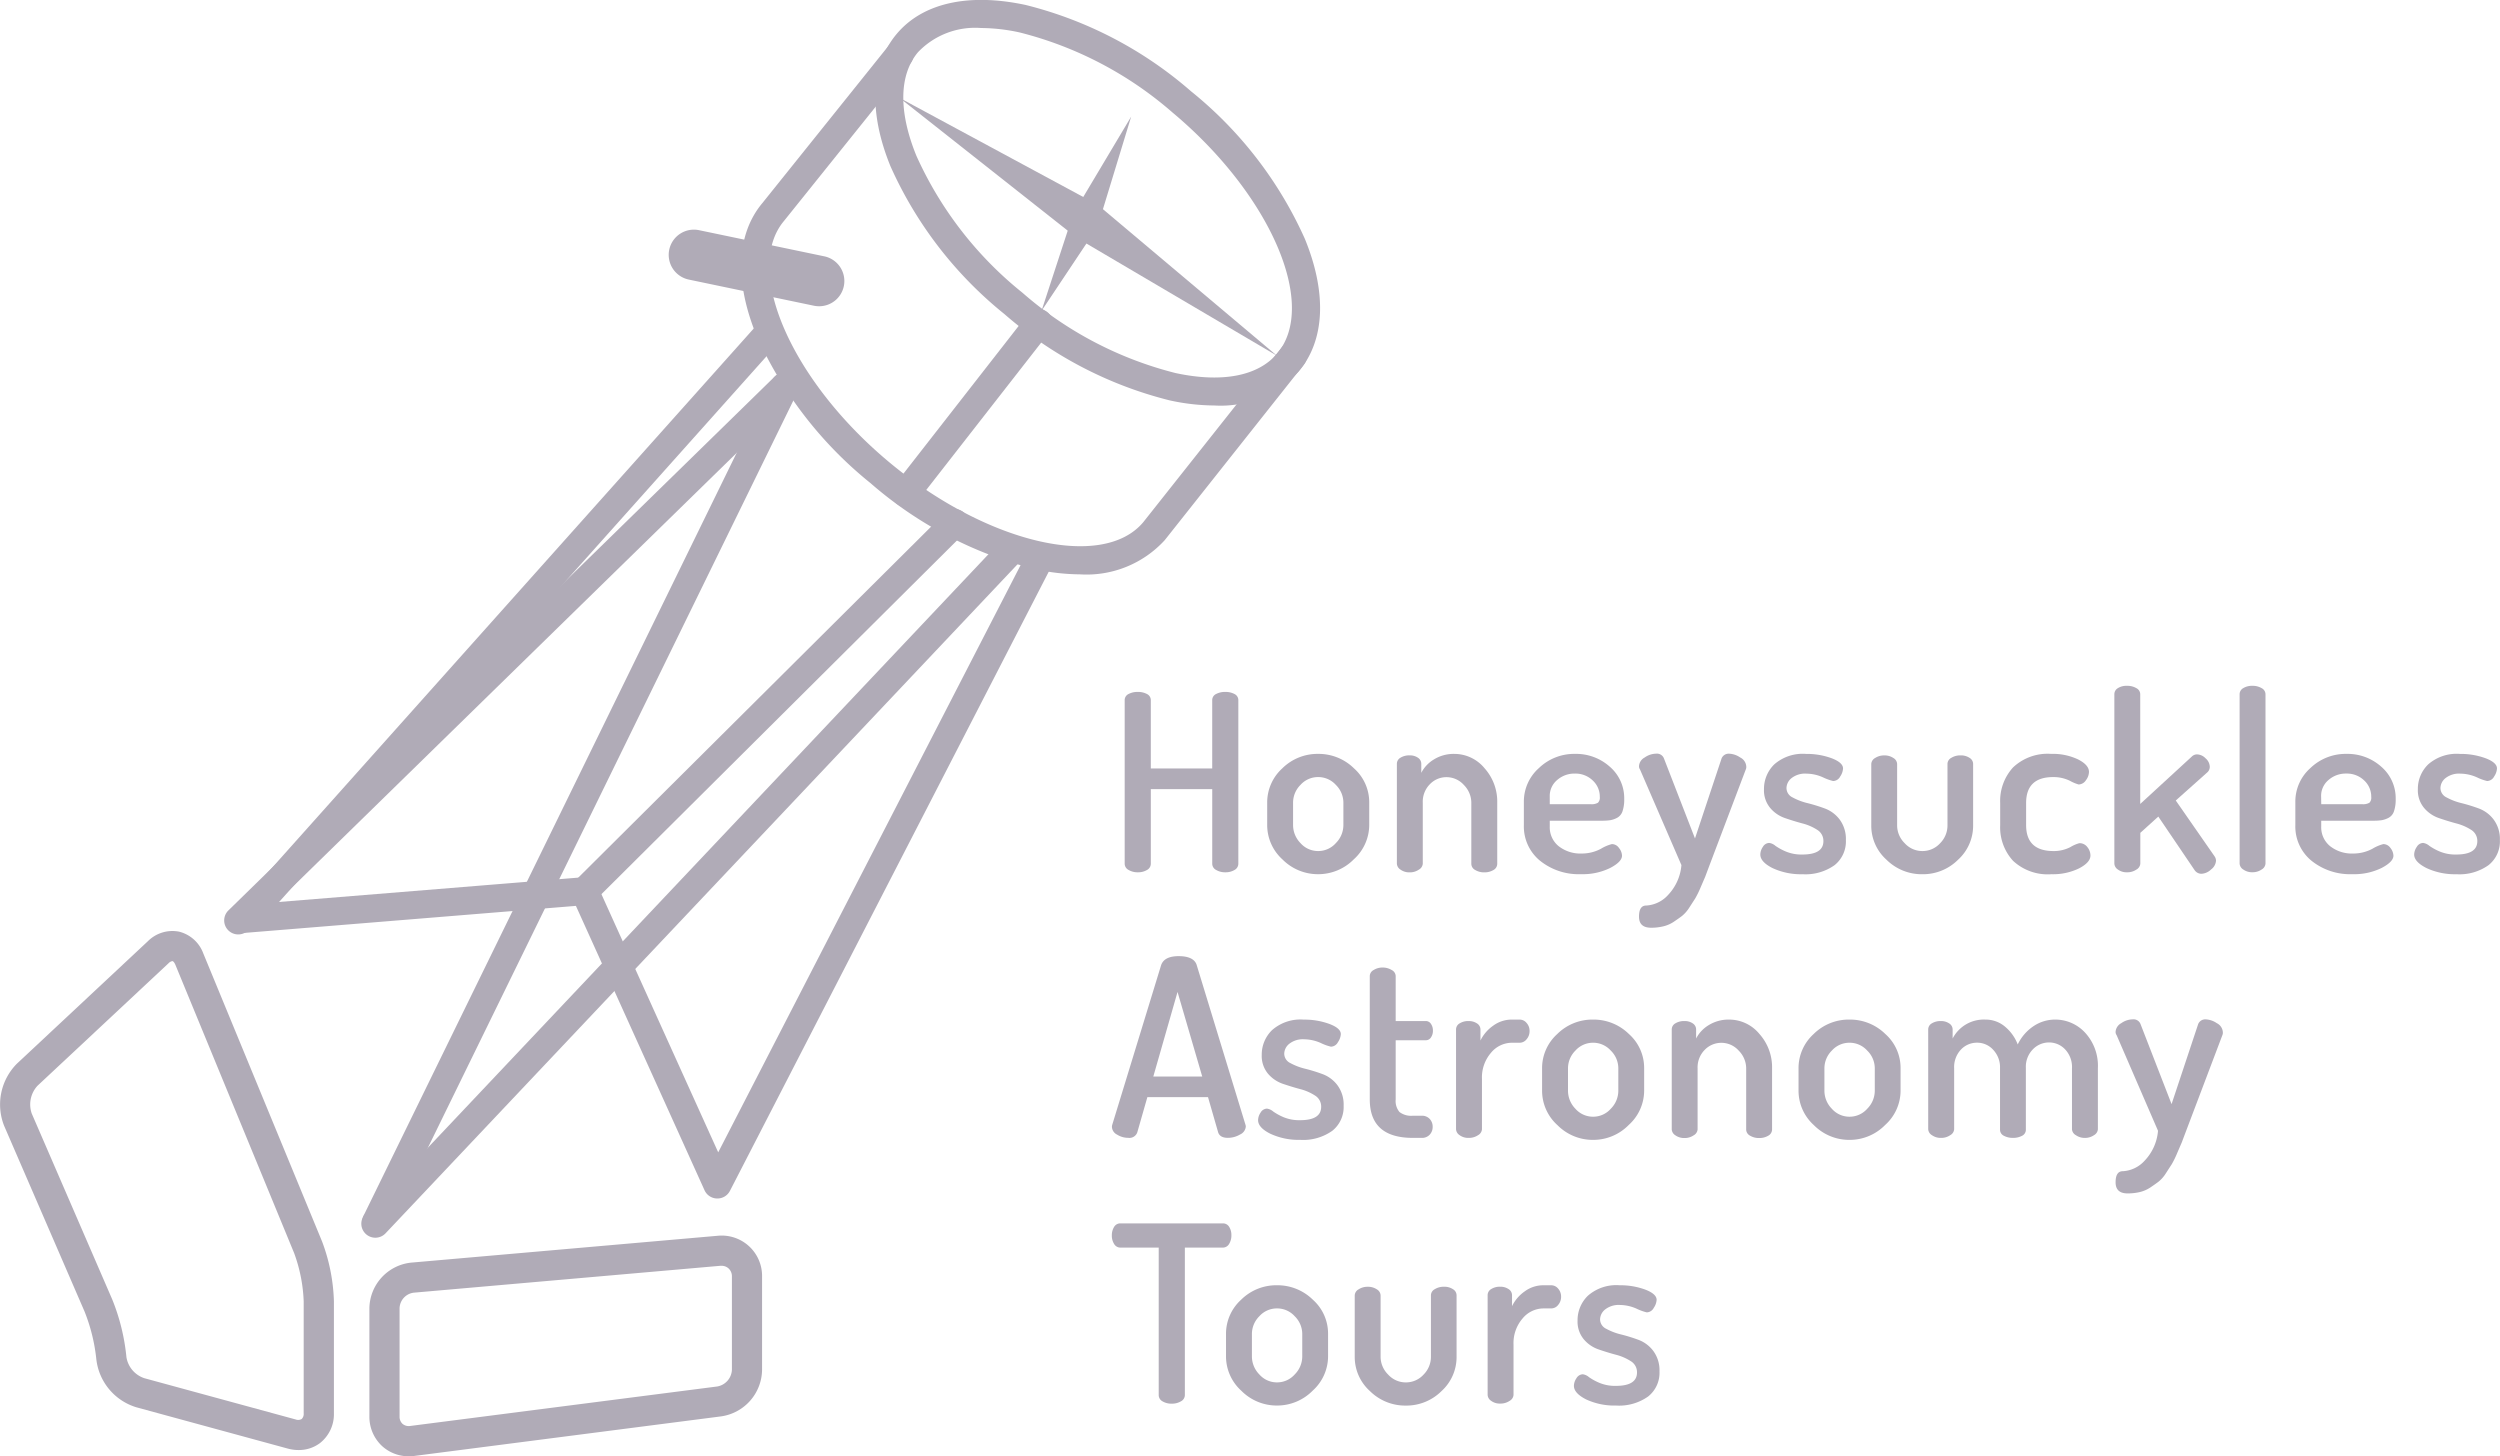 <?xml version="1.0" encoding="UTF-8"?> <svg xmlns="http://www.w3.org/2000/svg" width="196.667" height="114.562" viewBox="0 0 196.667 114.562"><g id="Group_3" data-name="Group 3" transform="translate(-39.661 164.69)"><g id="Group_2" data-name="Group 2" transform="translate(39.661 -164.69)"><path id="Path_1" data-name="Path 1" d="M106.5-132.792a16.7,16.7,0,0,1-3.494-.4,31.308,31.308,0,0,1-13.01-6.793,31.3,31.3,0,0,1-8.961-11.626c-1.738-4.262-1.566-7.955.48-10.4s5.655-3.254,10.155-2.288a31.324,31.324,0,0,1,13.012,6.793h0a31.316,31.316,0,0,1,8.959,11.624c1.738,4.264,1.568,7.957-.48,10.4A8.331,8.331,0,0,1,106.5-132.792ZM88.166-162.486a6.207,6.207,0,0,0-4.963,1.9c-1.5,1.786-1.544,4.68-.13,8.15a29.115,29.115,0,0,0,8.335,10.767,29.105,29.105,0,0,0,12.057,6.327c3.664.787,6.505.236,8-1.549,3.211-3.834-.547-12.5-8.207-18.917A29.1,29.1,0,0,0,91.2-162.137,14.509,14.509,0,0,0,88.166-162.486Z" transform="translate(-10.984 164.69)" fill="#b0abb7"></path><path id="Path_2" data-name="Path 2" d="M100.341-120.836a16.709,16.709,0,0,1-3.494-.4,31.318,31.318,0,0,1-13.01-6.793,31.339,31.339,0,0,1-8.961-11.624c-1.734-4.258-1.566-7.946.473-10.39l9.927-12.375a1.1,1.1,0,0,1,1.549-.17A1.1,1.1,0,0,1,87-161.036l-9.95,12.4c-3.213,3.833.545,12.5,8.207,18.917s16.828,8.606,20.05,4.788l10.921-13.787a1.1,1.1,0,0,1,1.549-.18,1.1,1.1,0,0,1,.178,1.549L107-123.523A8.329,8.329,0,0,1,100.341-120.836Z" transform="translate(-15.377 166.019)" fill="#b0abb7"></path><path id="Path_3" data-name="Path 3" d="M51.518-102.191a1.1,1.1,0,0,1-.735-.279,1.1,1.1,0,0,1-.087-1.558l40.57-45.419a1.1,1.1,0,0,1,1.558-.089,1.1,1.1,0,0,1,.087,1.558l-40.57,45.421A1.1,1.1,0,0,1,51.518-102.191Z" transform="translate(-31.986 175.305)" fill="#b0abb7"></path><path id="Path_4" data-name="Path 4" d="M57.4-79.719a1.079,1.079,0,0,1-.557-.153,1.1,1.1,0,0,1-.394-1.508l32.113-65.661a1.1,1.1,0,0,1,1.508-.394,1.1,1.1,0,0,1,.394,1.51L58.348-80.264A1.1,1.1,0,0,1,57.4-79.719Z" transform="translate(-27.79 176.896)" fill="#b0abb7"></path><path id="Path_5" data-name="Path 5" d="M66.958-110.162a1.1,1.1,0,0,1-.781-.324,1.1,1.1,0,0,1,0-1.559L95.286-141a1.1,1.1,0,0,1,1.558,0,1.1,1.1,0,0,1,0,1.559L67.735-110.482A1.094,1.094,0,0,1,66.958-110.162Z" transform="translate(-20.967 181.365)" fill="#b0abb7"></path><path id="Path_6" data-name="Path 6" d="M57.351-84.855a1.1,1.1,0,0,1-.757-.3,1.1,1.1,0,0,1-.045-1.559l50.125-53.064a1.1,1.1,0,0,1,1.558-.045,1.1,1.1,0,0,1,.045,1.559L58.152-85.2A1.1,1.1,0,0,1,57.351-84.855Z" transform="translate(-27.823 182.222)" fill="#b0abb7"></path><path id="Path_7" data-name="Path 7" d="M51.056-103.387a1.1,1.1,0,0,1-.785-.327,1.1,1.1,0,0,1,.01-1.559l42.979-42a1.1,1.1,0,0,1,1.559.012,1.1,1.1,0,0,1-.012,1.558l-42.977,42A1.1,1.1,0,0,1,51.056-103.387Z" transform="translate(-32.316 176.896)" fill="#b0abb7"></path><path id="Path_8" data-name="Path 8" d="M80.952-160.2l15.592,8.411,14.1,11.874-15.728-9.261Z" transform="translate(-10.193 167.897)" fill="#b0abb7"></path><path id="Path_9" data-name="Path 9" d="M87.471-144.05l4.41-6.615,2.646-8.673-4.557,7.644Z" transform="translate(-5.54 168.509)" fill="#b0abb7"></path><path id="Path_10" data-name="Path 10" d="M59.721-90.608a3.107,3.107,0,0,1-2.058-.763,3.137,3.137,0,0,1-1.045-2.365v-8.527a3.665,3.665,0,0,1,3.28-3.58l24.124-2.113a3.179,3.179,0,0,1,2.457.819,3.175,3.175,0,0,1,1.03,2.375v7.35a3.75,3.75,0,0,1-3.222,3.664L60.145-90.635A3.213,3.213,0,0,1,59.721-90.608Zm24.593-14.986c-.027,0-.057,0-.086,0l-24.124,2.115a1.274,1.274,0,0,0-1.112,1.213v8.527a.757.757,0,0,0,.238.583.757.757,0,0,0,.608.161L83.984-96.1a1.393,1.393,0,0,0,1.152-1.309v-7.35a.829.829,0,0,0-.26-.624A.814.814,0,0,0,84.315-105.594Z" transform="translate(-27.559 205.17)" fill="#b0abb7"></path><path id="Path_11" data-name="Path 11" d="M63.147-81.118a3.239,3.239,0,0,1-.848-.115L50.385-84.482a4.478,4.478,0,0,1-3.146-3.775,14.005,14.005,0,0,0-.929-3.765l-6.332-14.621a4.561,4.561,0,0,1,1.013-4.869l10.3-9.631a2.73,2.73,0,0,1,2.447-.757,2.728,2.728,0,0,1,1.912,1.707L65-97.518a14.472,14.472,0,0,1,.929,4.7V-84a2.885,2.885,0,0,1-1.092,2.331A2.753,2.753,0,0,1,63.147-81.118ZM53.221-119.58a.54.54,0,0,0-.307.173l-10.3,9.629a2.173,2.173,0,0,0-.456,2.19L48.49-92.966a16.269,16.269,0,0,1,1.117,4.545,2.1,2.1,0,0,0,1.4,1.649l11.915,3.249a.561.561,0,0,0,.47-.036A.551.551,0,0,0,63.551-84v-8.819a12.277,12.277,0,0,0-.751-3.792L53.458-119.29c-.081-.194-.177-.279-.221-.29Z" transform="translate(-39.661 195.188)" fill="#b0abb7"></path><path id="Path_12" data-name="Path 12" d="M88.658-88.308h-.029a1.1,1.1,0,0,1-.975-.648l-10.118-22.37-26.272,2.142a1.1,1.1,0,0,1-1.188-1.009,1.1,1.1,0,0,1,1.009-1.189l27.045-2.2a1.1,1.1,0,0,1,1.1.644l9.5,21,24.238-47.068a1.1,1.1,0,0,1,1.486-.475,1.1,1.1,0,0,1,.475,1.484l-25.282,49.1A1.1,1.1,0,0,1,88.658-88.308Z" transform="translate(-32.231 182.589)" fill="#b0abb7"></path><path id="Path_13" data-name="Path 13" d="M81.711-134.921a1.1,1.1,0,0,1-.679-.233,1.1,1.1,0,0,1-.19-1.547l10.436-13.377a1.1,1.1,0,0,1,1.547-.19,1.1,1.1,0,0,1,.19,1.547L82.58-135.346A1.1,1.1,0,0,1,81.711-134.921Z" transform="translate(-10.438 174.815)" fill="#b0abb7"></path><path id="Path_14" data-name="Path 14" d="M82.194-148.121a2.072,2.072,0,0,1-.408-.041l-9.849-2.058A1.986,1.986,0,0,1,70.4-152.57a1.983,1.983,0,0,1,2.348-1.535l9.849,2.056a1.986,1.986,0,0,1,1.537,2.349A1.985,1.985,0,0,1,82.194-148.121Z" transform="translate(-17.753 172.213)" fill="#b0abb7"></path><g id="Group_1" data-name="Group 1" transform="translate(87.466 53.953)"><path id="Path_15" data-name="Path 15" d="M91.29-119.423v-12.841a.534.534,0,0,1,.3-.5,1.5,1.5,0,0,1,.728-.165,1.493,1.493,0,0,1,.727.165.533.533,0,0,1,.3.5v5.354h4.831v-5.354a.532.532,0,0,1,.3-.5,1.5,1.5,0,0,1,.728-.165,1.493,1.493,0,0,1,.727.165.535.535,0,0,1,.3.5v12.841a.561.561,0,0,1-.3.5,1.374,1.374,0,0,1-.727.183,1.39,1.39,0,0,1-.718-.183.555.555,0,0,1-.308-.5v-5.857H93.346v5.857a.558.558,0,0,1-.3.5,1.374,1.374,0,0,1-.727.183,1.39,1.39,0,0,1-.718-.183A.557.557,0,0,1,91.29-119.423Z" transform="translate(-90.281 133.408)" fill="#b0abb7"></path><path id="Path_16" data-name="Path 16" d="M97.832-124.477v-1.784a3.622,3.622,0,0,1,1.181-2.677,3.938,3.938,0,0,1,2.834-1.145,3.966,3.966,0,0,1,2.812,1.136,3.575,3.575,0,0,1,1.2,2.685v1.784a3.653,3.653,0,0,1-1.212,2.687,3.92,3.92,0,0,1-2.8,1.172,3.927,3.927,0,0,1-2.814-1.162A3.643,3.643,0,0,1,97.832-124.477Zm2.036-.005a2.025,2.025,0,0,0,.581,1.415,1.841,1.841,0,0,0,1.4.627,1.848,1.848,0,0,0,1.386-.627,2.007,2.007,0,0,0,.591-1.415v-1.774a1.956,1.956,0,0,0-.591-1.386,1.862,1.862,0,0,0-1.386-.617,1.855,1.855,0,0,0-1.4.617,1.974,1.974,0,0,0-.581,1.386Z" transform="translate(-85.612 135.436)" fill="#b0abb7"></path><path id="Path_17" data-name="Path 17" d="M103.785-121.45v-7.856a.552.552,0,0,1,.281-.475,1.308,1.308,0,0,1,.728-.185,1.1,1.1,0,0,1,.651.187.567.567,0,0,1,.26.48v.708a2.628,2.628,0,0,1,1-1.059,2.949,2.949,0,0,1,1.6-.432,3.075,3.075,0,0,1,2.375,1.126,3.926,3.926,0,0,1,1,2.7v4.81a.561.561,0,0,1-.3.5,1.378,1.378,0,0,1-.727.183,1.352,1.352,0,0,1-.7-.183.556.556,0,0,1-.312-.494v-4.8a1.986,1.986,0,0,0-.581-1.393,1.831,1.831,0,0,0-1.376-.619,1.792,1.792,0,0,0-1.3.552,1.953,1.953,0,0,0-.562,1.46v4.8a.587.587,0,0,1-.312.464,1.235,1.235,0,0,1-.718.213,1.181,1.181,0,0,1-.718-.213A.594.594,0,0,1,103.785-121.45Z" transform="translate(-81.363 135.436)" fill="#b0abb7"></path><path id="Path_18" data-name="Path 18" d="M109.614-124.477v-1.842a3.516,3.516,0,0,1,1.184-2.648,4,4,0,0,1,2.852-1.116,3.968,3.968,0,0,1,2.725,1.009,3.265,3.265,0,0,1,1.134,2.547,2.846,2.846,0,0,1-.135.96.906.906,0,0,1-.427.514,1.814,1.814,0,0,1-.543.187,4.28,4.28,0,0,1-.66.039h-4.092v.451a1.905,1.905,0,0,0,.7,1.553,2.76,2.76,0,0,0,1.822.578,3.174,3.174,0,0,0,1.5-.372,3.21,3.21,0,0,1,.864-.37.679.679,0,0,1,.562.31,1,1,0,0,1,.235.6q0,.481-.931.968a4.869,4.869,0,0,1-2.289.488,4.841,4.841,0,0,1-3.239-1.066A3.48,3.48,0,0,1,109.614-124.477Zm2.038-1.649h3.22a.987.987,0,0,0,.572-.115.565.565,0,0,0,.144-.458,1.723,1.723,0,0,0-.564-1.3,1.944,1.944,0,0,0-1.395-.535,2.053,2.053,0,0,0-1.395.506,1.629,1.629,0,0,0-.583,1.289Z" transform="translate(-77.203 135.436)" fill="#b0abb7"></path><path id="Path_19" data-name="Path 19" d="M114.9-117.273q0-.871.564-.872a2.5,2.5,0,0,0,1.724-.833,3.865,3.865,0,0,0,1.049-2.348l-3.259-7.526a.421.421,0,0,1-.077-.271.827.827,0,0,1,.446-.668,1.581,1.581,0,0,1,.893-.3.587.587,0,0,1,.62.368l2.444,6.3,2.094-6.3a.6.6,0,0,1,.583-.368,1.665,1.665,0,0,1,.883.3.849.849,0,0,1,.475.708.467.467,0,0,1-.038.231l-2.872,7.585-.327.872q-.118.272-.36.835a7.538,7.538,0,0,1-.418.853l-.464.718a2.7,2.7,0,0,1-.583.668c-.194.149-.415.3-.66.466a2.522,2.522,0,0,1-.814.348,4.029,4.029,0,0,1-.949.108C115.215-116.4,114.9-116.69,114.9-117.273Z" transform="translate(-73.431 135.428)" fill="#b0abb7"></path><path id="Path_20" data-name="Path 20" d="M120.469-122.168a1.091,1.091,0,0,1,.2-.6.594.594,0,0,1,.5-.31.95.95,0,0,1,.488.228,4.454,4.454,0,0,0,.84.456,3.2,3.2,0,0,0,1.272.228q1.663,0,1.662-1.054a1.013,1.013,0,0,0-.485-.888,3.972,3.972,0,0,0-1.174-.507c-.458-.123-.915-.264-1.366-.42a2.622,2.622,0,0,1-1.164-.8,2.163,2.163,0,0,1-.485-1.465,2.693,2.693,0,0,1,.812-1.96,3.4,3.4,0,0,1,2.5-.821,5.654,5.654,0,0,1,2.007.339c.6.228.9.5.9.805a1.221,1.221,0,0,1-.223.631.642.642,0,0,1-.554.358,4.021,4.021,0,0,1-.8-.29,3.266,3.266,0,0,0-1.3-.291,1.717,1.717,0,0,0-1.172.351,1.027,1.027,0,0,0-.4.78.822.822,0,0,0,.485.742,4.749,4.749,0,0,0,1.181.449,12.908,12.908,0,0,1,1.376.428,2.583,2.583,0,0,1,1.155.879,2.566,2.566,0,0,1,.476,1.6,2.385,2.385,0,0,1-.891,1.971,3.947,3.947,0,0,1-2.523.713,5.277,5.277,0,0,1-2.356-.483Q120.468-121.586,120.469-122.168Z" transform="translate(-69.456 135.436)" fill="#b0abb7"></path><path id="Path_21" data-name="Path 21" d="M125.562-124.486v-4.85a.575.575,0,0,1,.308-.475,1.287,1.287,0,0,1,.72-.2,1.231,1.231,0,0,1,.706.2.576.576,0,0,1,.3.473v4.838a1.963,1.963,0,0,0,.593,1.393,1.86,1.86,0,0,0,1.385.619,1.86,1.86,0,0,0,1.4-.61,1.975,1.975,0,0,0,.583-1.4v-4.857a.552.552,0,0,1,.3-.464,1.321,1.321,0,0,1,.727-.194,1.228,1.228,0,0,1,.709.194.56.56,0,0,1,.281.466v4.869a3.611,3.611,0,0,1-1.182,2.677,3.906,3.906,0,0,1-2.814,1.143,3.939,3.939,0,0,1-2.821-1.143A3.59,3.59,0,0,1,125.562-124.486Z" transform="translate(-65.821 135.484)" fill="#b0abb7"></path><path id="Path_22" data-name="Path 22" d="M131.48-124.477v-1.746a3.908,3.908,0,0,1,1.009-2.792,3.952,3.952,0,0,1,3.008-1.068,4.611,4.611,0,0,1,2.115.437c.569.291.853.617.853.98a1.111,1.111,0,0,1-.243.658.7.7,0,0,1-.572.331,3.23,3.23,0,0,1-.689-.291,2.931,2.931,0,0,0-1.309-.291q-2.134,0-2.132,2.043v1.734q0,2.041,2.152,2.043a2.827,2.827,0,0,0,1.328-.31,2.774,2.774,0,0,1,.708-.31.759.759,0,0,1,.631.31,1.053,1.053,0,0,1,.242.66c0,.362-.3.7-.889,1.008a4.666,4.666,0,0,1-2.175.464,4,4,0,0,1-3.026-1.056A3.9,3.9,0,0,1,131.48-124.477Z" transform="translate(-61.598 135.436)" fill="#b0abb7"></path><path id="Path_23" data-name="Path 23" d="M136.721-119.221v-13.326a.55.55,0,0,1,.272-.475,1.25,1.25,0,0,1,.718-.185,1.394,1.394,0,0,1,.745.185.543.543,0,0,1,.3.475v8.632l4.053-3.724a.583.583,0,0,1,.427-.175.972.972,0,0,1,.66.31.909.909,0,0,1,.331.66.587.587,0,0,1-.175.427l-2.5,2.231L144.6-119.8a.634.634,0,0,1,.118.35.944.944,0,0,1-.389.689,1.171,1.171,0,0,1-.756.339.646.646,0,0,1-.543-.291l-2.852-4.209-1.415,1.28v2.425a.586.586,0,0,1-.31.466,1.273,1.273,0,0,1-.737.213,1.141,1.141,0,0,1-.709-.213A.593.593,0,0,1,136.721-119.221Z" transform="translate(-57.857 133.206)" fill="#b0abb7"></path><path id="Path_24" data-name="Path 24" d="M142.471-119.221v-13.326a.548.548,0,0,1,.281-.475,1.3,1.3,0,0,1,.728-.185,1.359,1.359,0,0,1,.727.185.541.541,0,0,1,.3.475v13.326a.584.584,0,0,1-.308.466,1.243,1.243,0,0,1-.718.213,1.181,1.181,0,0,1-.718-.213A.589.589,0,0,1,142.471-119.221Z" transform="translate(-53.754 133.206)" fill="#b0abb7"></path><path id="Path_25" data-name="Path 25" d="M145.029-124.477v-1.842a3.522,3.522,0,0,1,1.184-2.648,4,4,0,0,1,2.85-1.116,3.969,3.969,0,0,1,2.726,1.009,3.265,3.265,0,0,1,1.134,2.547,2.847,2.847,0,0,1-.135.96.9.9,0,0,1-.427.514,1.822,1.822,0,0,1-.545.187,4.266,4.266,0,0,1-.66.039h-4.091v.451a1.91,1.91,0,0,0,.7,1.553,2.765,2.765,0,0,0,1.823.578,3.179,3.179,0,0,0,1.5-.372,3.21,3.21,0,0,1,.864-.37.683.683,0,0,1,.562.31,1.021,1.021,0,0,1,.231.6c0,.32-.308.643-.931.968a4.85,4.85,0,0,1-2.289.488,4.839,4.839,0,0,1-3.237-1.066A3.48,3.48,0,0,1,145.029-124.477Zm2.038-1.649h3.218a.987.987,0,0,0,.572-.115A.565.565,0,0,0,151-126.7a1.727,1.727,0,0,0-.562-1.3,1.955,1.955,0,0,0-1.4-.535,2.054,2.054,0,0,0-1.4.506,1.627,1.627,0,0,0-.581,1.289Z" transform="translate(-51.928 135.436)" fill="#b0abb7"></path><path id="Path_26" data-name="Path 26" d="M150.484-122.168a1.094,1.094,0,0,1,.206-.6.592.592,0,0,1,.5-.31.956.956,0,0,1,.488.228,4.454,4.454,0,0,0,.84.456,3.186,3.186,0,0,0,1.27.228q1.663,0,1.664-1.054a1.017,1.017,0,0,0-.485-.888,4.023,4.023,0,0,0-1.176-.507c-.459-.123-.913-.264-1.366-.42a2.632,2.632,0,0,1-1.164-.8,2.164,2.164,0,0,1-.487-1.465,2.689,2.689,0,0,1,.816-1.96,3.4,3.4,0,0,1,2.5-.821,5.677,5.677,0,0,1,2.008.339c.6.228.9.5.9.805a1.237,1.237,0,0,1-.223.631.644.644,0,0,1-.552.358,3.94,3.94,0,0,1-.8-.29,3.28,3.28,0,0,0-1.3-.291,1.717,1.717,0,0,0-1.172.351,1.029,1.029,0,0,0-.4.78.827.827,0,0,0,.487.742,4.763,4.763,0,0,0,1.182.449,13.036,13.036,0,0,1,1.376.428,2.588,2.588,0,0,1,1.153.879,2.567,2.567,0,0,1,.478,1.6,2.383,2.383,0,0,1-.895,1.971,3.933,3.933,0,0,1-2.519.713,5.277,5.277,0,0,1-2.356-.483C150.813-121.424,150.484-121.779,150.484-122.168Z" transform="translate(-48.035 135.436)" fill="#b0abb7"></path><path id="Path_27" data-name="Path 27" d="M90.705-107.352a.544.544,0,0,1,.021-.173L94.576-120.1c.166-.466.624-.7,1.38-.7s1.234.216,1.4.649l3.839,12.568a.644.644,0,0,1,.041.183.754.754,0,0,1-.454.631,1.881,1.881,0,0,1-.96.262c-.408,0-.66-.141-.759-.422l-.8-2.778H93.491l-.793,2.771a.654.654,0,0,1-.716.428,1.621,1.621,0,0,1-.872-.252A.713.713,0,0,1,90.705-107.352Zm3.254-3.977h3.849l-1.943-6.656Z" transform="translate(-90.698 142.064)" fill="#b0abb7"></path><path id="Path_28" data-name="Path 28" d="M97.414-109.973a1.091,1.091,0,0,1,.2-.6.593.593,0,0,1,.5-.308.953.953,0,0,1,.488.226,4.417,4.417,0,0,0,.841.458,3.22,3.22,0,0,0,1.272.226q1.661,0,1.661-1.052a1.01,1.01,0,0,0-.487-.889,3.95,3.95,0,0,0-1.17-.507c-.461-.123-.917-.264-1.369-.418a2.669,2.669,0,0,1-1.164-.8,2.177,2.177,0,0,1-.485-1.465,2.683,2.683,0,0,1,.816-1.959,3.382,3.382,0,0,1,2.5-.821,5.638,5.638,0,0,1,2.005.339q.9.339.9.8a1.237,1.237,0,0,1-.225.631.642.642,0,0,1-.552.358,3.856,3.856,0,0,1-.8-.29,3.3,3.3,0,0,0-1.3-.291,1.725,1.725,0,0,0-1.174.351,1.028,1.028,0,0,0-.4.781.826.826,0,0,0,.483.74,4.737,4.737,0,0,0,1.184.449,13,13,0,0,1,1.374.428,2.574,2.574,0,0,1,1.155.879,2.557,2.557,0,0,1,.476,1.6,2.384,2.384,0,0,1-.891,1.969,3.949,3.949,0,0,1-2.524.715,5.282,5.282,0,0,1-2.356-.485Q97.414-109.389,97.414-109.973Z" transform="translate(-85.91 144.14)" fill="#b0abb7"></path><path id="Path_29" data-name="Path 29" d="M102.541-109.9v-9.718a.553.553,0,0,1,.31-.466,1.294,1.294,0,0,1,.7-.192,1.346,1.346,0,0,1,.708.192.556.556,0,0,1,.32.466v3.551h2.365a.479.479,0,0,1,.41.223.909.909,0,0,1,.154.533.909.909,0,0,1-.154.533.479.479,0,0,1-.41.223h-2.365v4.656a1.341,1.341,0,0,0,.3.989,1.512,1.512,0,0,0,1.057.291h.68a.829.829,0,0,1,.639.252.885.885,0,0,1,.233.62.882.882,0,0,1-.233.62.823.823,0,0,1-.639.252h-.68Q102.541-106.872,102.541-109.9Z" transform="translate(-82.251 142.436)" fill="#b0abb7"></path><path id="Path_30" data-name="Path 30" d="M106.5-109.255v-7.856a.552.552,0,0,1,.281-.475,1.26,1.26,0,0,1,.708-.183,1.145,1.145,0,0,1,.66.185.567.567,0,0,1,.272.482v.864a3.042,3.042,0,0,1,1-1.167,2.459,2.459,0,0,1,1.467-.48h.619a.7.7,0,0,1,.542.264.922.922,0,0,1,.235.637.96.96,0,0,1-.235.648.692.692,0,0,1-.542.272h-.619a2.142,2.142,0,0,0-1.64.793,2.963,2.963,0,0,0-.709,2.051v3.965a.586.586,0,0,1-.308.464,1.274,1.274,0,0,1-.739.212,1.136,1.136,0,0,1-.708-.212A.6.6,0,0,1,106.5-109.255Z" transform="translate(-79.424 144.14)" fill="#b0abb7"></path><path id="Path_31" data-name="Path 31" d="M110.451-112.28v-1.786a3.611,3.611,0,0,1,1.186-2.677,3.926,3.926,0,0,1,2.831-1.143,3.961,3.961,0,0,1,2.812,1.134,3.571,3.571,0,0,1,1.2,2.685v1.786a3.638,3.638,0,0,1-1.213,2.685,3.9,3.9,0,0,1-2.8,1.174,3.909,3.909,0,0,1-2.812-1.164A3.646,3.646,0,0,1,110.451-112.28Zm2.039-.007a2.025,2.025,0,0,0,.581,1.415,1.84,1.84,0,0,0,1.4.627,1.848,1.848,0,0,0,1.386-.627,2.007,2.007,0,0,0,.591-1.415v-1.772a1.95,1.95,0,0,0-.591-1.386,1.857,1.857,0,0,0-1.386-.619,1.85,1.85,0,0,0-1.4.619,1.968,1.968,0,0,0-.581,1.386Z" transform="translate(-76.606 144.14)" fill="#b0abb7"></path><path id="Path_32" data-name="Path 32" d="M116.4-109.255v-7.856a.552.552,0,0,1,.281-.475,1.3,1.3,0,0,1,.728-.183,1.1,1.1,0,0,1,.649.185.566.566,0,0,1,.26.482v.706a2.644,2.644,0,0,1,1-1.059,2.962,2.962,0,0,1,1.6-.43,3.076,3.076,0,0,1,2.375,1.124,3.925,3.925,0,0,1,1,2.7v4.81a.561.561,0,0,1-.3.5,1.358,1.358,0,0,1-.727.183,1.34,1.34,0,0,1-.7-.183.556.556,0,0,1-.31-.494v-4.8a1.986,1.986,0,0,0-.581-1.393,1.828,1.828,0,0,0-1.378-.62,1.807,1.807,0,0,0-1.3.552,1.955,1.955,0,0,0-.562,1.462v4.8a.587.587,0,0,1-.312.464,1.23,1.23,0,0,1-.716.212,1.181,1.181,0,0,1-.718-.212A.591.591,0,0,1,116.4-109.255Z" transform="translate(-72.356 144.14)" fill="#b0abb7"></path><path id="Path_33" data-name="Path 33" d="M122.223-112.28v-1.786a3.613,3.613,0,0,1,1.182-2.677,3.93,3.93,0,0,1,2.833-1.143,3.967,3.967,0,0,1,2.812,1.134,3.569,3.569,0,0,1,1.2,2.685v1.786a3.637,3.637,0,0,1-1.212,2.685,3.905,3.905,0,0,1-2.8,1.174,3.912,3.912,0,0,1-2.812-1.164A3.644,3.644,0,0,1,122.223-112.28Zm2.036-.007a2.02,2.02,0,0,0,.583,1.415,1.838,1.838,0,0,0,1.4.627,1.848,1.848,0,0,0,1.386-.627,2.009,2.009,0,0,0,.593-1.415v-1.772a1.952,1.952,0,0,0-.593-1.386,1.857,1.857,0,0,0-1.386-.619,1.847,1.847,0,0,0-1.4.619,1.962,1.962,0,0,0-.583,1.386Z" transform="translate(-68.204 144.14)" fill="#b0abb7"></path><path id="Path_34" data-name="Path 34" d="M128.176-109.255v-7.856a.548.548,0,0,1,.281-.475,1.3,1.3,0,0,1,.728-.183,1.114,1.114,0,0,1,.641.185.565.565,0,0,1,.271.482v.706a2.757,2.757,0,0,1,2.581-1.489,2.35,2.35,0,0,1,1.52.538,3.4,3.4,0,0,1,1.02,1.419,3.6,3.6,0,0,1,1.27-1.458,3.046,3.046,0,0,1,1.659-.5,3.188,3.188,0,0,1,2.377,1.037,3.841,3.841,0,0,1,1,2.783v4.81a.588.588,0,0,1-.31.466,1.235,1.235,0,0,1-.718.212,1.2,1.2,0,0,1-.7-.212.584.584,0,0,1-.31-.464v-4.8a2.015,2.015,0,0,0-.543-1.491,1.73,1.73,0,0,0-1.26-.542,1.766,1.766,0,0,0-1.273.542,1.947,1.947,0,0,0-.552,1.451v4.857a.528.528,0,0,1-.3.494,1.486,1.486,0,0,1-.725.163,1.473,1.473,0,0,1-.7-.163.529.529,0,0,1-.308-.494v-4.838a1.988,1.988,0,0,0-.535-1.431,1.692,1.692,0,0,0-1.268-.562,1.722,1.722,0,0,0-1.272.543,2.006,2.006,0,0,0-.533,1.47v4.8a.584.584,0,0,1-.31.464,1.235,1.235,0,0,1-.718.212,1.181,1.181,0,0,1-.718-.212A.587.587,0,0,1,128.176-109.255Z" transform="translate(-63.956 144.14)" fill="#b0abb7"></path><path id="Path_35" data-name="Path 35" d="M136.778-105.077c0-.581.189-.872.562-.872a2.5,2.5,0,0,0,1.726-.833,3.86,3.86,0,0,0,1.049-2.348l-3.258-7.525a.42.42,0,0,1-.079-.272.832.832,0,0,1,.447-.668,1.585,1.585,0,0,1,.891-.3.588.588,0,0,1,.622.368l2.444,6.3,2.094-6.3a.6.6,0,0,1,.583-.368,1.675,1.675,0,0,1,.881.3.848.848,0,0,1,.475.708.5.5,0,0,1-.036.233l-2.872,7.583-.329.872q-.118.272-.36.835a7.436,7.436,0,0,1-.416.853l-.464.718a2.668,2.668,0,0,1-.583.668c-.194.149-.415.3-.66.466a2.589,2.589,0,0,1-.816.35,4.111,4.111,0,0,1-.949.106Q136.778-104.2,136.778-105.077Z" transform="translate(-57.817 144.132)" fill="#b0abb7"></path><path id="Path_36" data-name="Path 36" d="M90.7-107.588a1.234,1.234,0,0,1,.175-.658.561.561,0,0,1,.506-.284H99.43a.565.565,0,0,1,.5.274,1.2,1.2,0,0,1,.175.648,1.278,1.278,0,0,1-.183.7.568.568,0,0,1-.5.284H96.444v11.6a.56.56,0,0,1-.31.494,1.38,1.38,0,0,1-.72.183,1.362,1.362,0,0,1-.727-.183.559.559,0,0,1-.3-.494v-11.6H91.381a.568.568,0,0,1-.5-.284A1.212,1.212,0,0,1,90.7-107.588Z" transform="translate(-90.701 150.816)" fill="#b0abb7"></path><path id="Path_37" data-name="Path 37" d="M95.941-100.084v-1.786a3.612,3.612,0,0,1,1.184-2.677,3.93,3.93,0,0,1,2.833-1.143,3.967,3.967,0,0,1,2.812,1.134,3.569,3.569,0,0,1,1.2,2.685v1.786A3.639,3.639,0,0,1,102.76-97.4a3.914,3.914,0,0,1-2.8,1.172,3.914,3.914,0,0,1-2.812-1.162A3.646,3.646,0,0,1,95.941-100.084Zm2.038-.007a2.02,2.02,0,0,0,.583,1.415,1.835,1.835,0,0,0,1.4.627,1.851,1.851,0,0,0,1.386-.627,2.007,2.007,0,0,0,.591-1.415v-1.774a1.956,1.956,0,0,0-.591-1.386,1.864,1.864,0,0,0-1.386-.617,1.849,1.849,0,0,0-1.4.617,1.968,1.968,0,0,0-.583,1.386Z" transform="translate(-86.961 152.844)" fill="#b0abb7"></path><path id="Path_38" data-name="Path 38" d="M101.85-100.094v-4.85a.574.574,0,0,1,.31-.475,1.276,1.276,0,0,1,.716-.2,1.242,1.242,0,0,1,.709.2.577.577,0,0,1,.3.473v4.838a1.969,1.969,0,0,0,.591,1.393,1.863,1.863,0,0,0,1.386.619,1.867,1.867,0,0,0,1.4-.61,1.975,1.975,0,0,0,.583-1.4v-4.857a.55.55,0,0,1,.3-.464,1.327,1.327,0,0,1,.728-.194,1.217,1.217,0,0,1,.706.194.562.562,0,0,1,.283.466v4.869a3.611,3.611,0,0,1-1.182,2.677,3.912,3.912,0,0,1-2.814,1.143,3.939,3.939,0,0,1-2.821-1.143A3.6,3.6,0,0,1,101.85-100.094Z" transform="translate(-82.744 152.892)" fill="#b0abb7"></path><path id="Path_39" data-name="Path 39" d="M107.951-97.059v-7.856a.552.552,0,0,1,.281-.475,1.258,1.258,0,0,1,.706-.185,1.138,1.138,0,0,1,.66.187.563.563,0,0,1,.272.482v.862a3.044,3.044,0,0,1,1-1.165,2.454,2.454,0,0,1,1.465-.48h.62a.7.7,0,0,1,.543.264.936.936,0,0,1,.233.636.976.976,0,0,1-.233.648.694.694,0,0,1-.543.274h-.62a2.141,2.141,0,0,0-1.638.793,2.96,2.96,0,0,0-.709,2.051v3.965a.588.588,0,0,1-.31.464,1.271,1.271,0,0,1-.739.212,1.134,1.134,0,0,1-.706-.212A.6.6,0,0,1,107.951-97.059Z" transform="translate(-78.39 152.844)" fill="#b0abb7"></path><path id="Path_40" data-name="Path 40" d="M111.912-97.777a1.091,1.091,0,0,1,.2-.6.6.6,0,0,1,.5-.31.944.944,0,0,1,.488.228,4.38,4.38,0,0,0,.841.456,3.194,3.194,0,0,0,1.272.228q1.661,0,1.662-1.054a1.011,1.011,0,0,0-.487-.888,3.98,3.98,0,0,0-1.172-.507q-.689-.185-1.368-.42a2.632,2.632,0,0,1-1.164-.8,2.172,2.172,0,0,1-.485-1.465,2.681,2.681,0,0,1,.814-1.959,3.389,3.389,0,0,1,2.5-.821,5.651,5.651,0,0,1,2.005.338c.6.228.9.5.9.805a1.221,1.221,0,0,1-.224.631.64.64,0,0,1-.552.358,3.9,3.9,0,0,1-.8-.29,3.281,3.281,0,0,0-1.3-.291,1.72,1.72,0,0,0-1.172.351,1.027,1.027,0,0,0-.4.78.825.825,0,0,0,.485.742,4.7,4.7,0,0,0,1.182.449,12.883,12.883,0,0,1,1.374.428,2.574,2.574,0,0,1,1.155.879,2.558,2.558,0,0,1,.478,1.6,2.38,2.38,0,0,1-.893,1.969,3.947,3.947,0,0,1-2.523.713,5.277,5.277,0,0,1-2.356-.483C112.239-97.033,111.912-97.388,111.912-97.777Z" transform="translate(-75.563 152.844)" fill="#b0abb7"></path></g></g></g></svg> 
